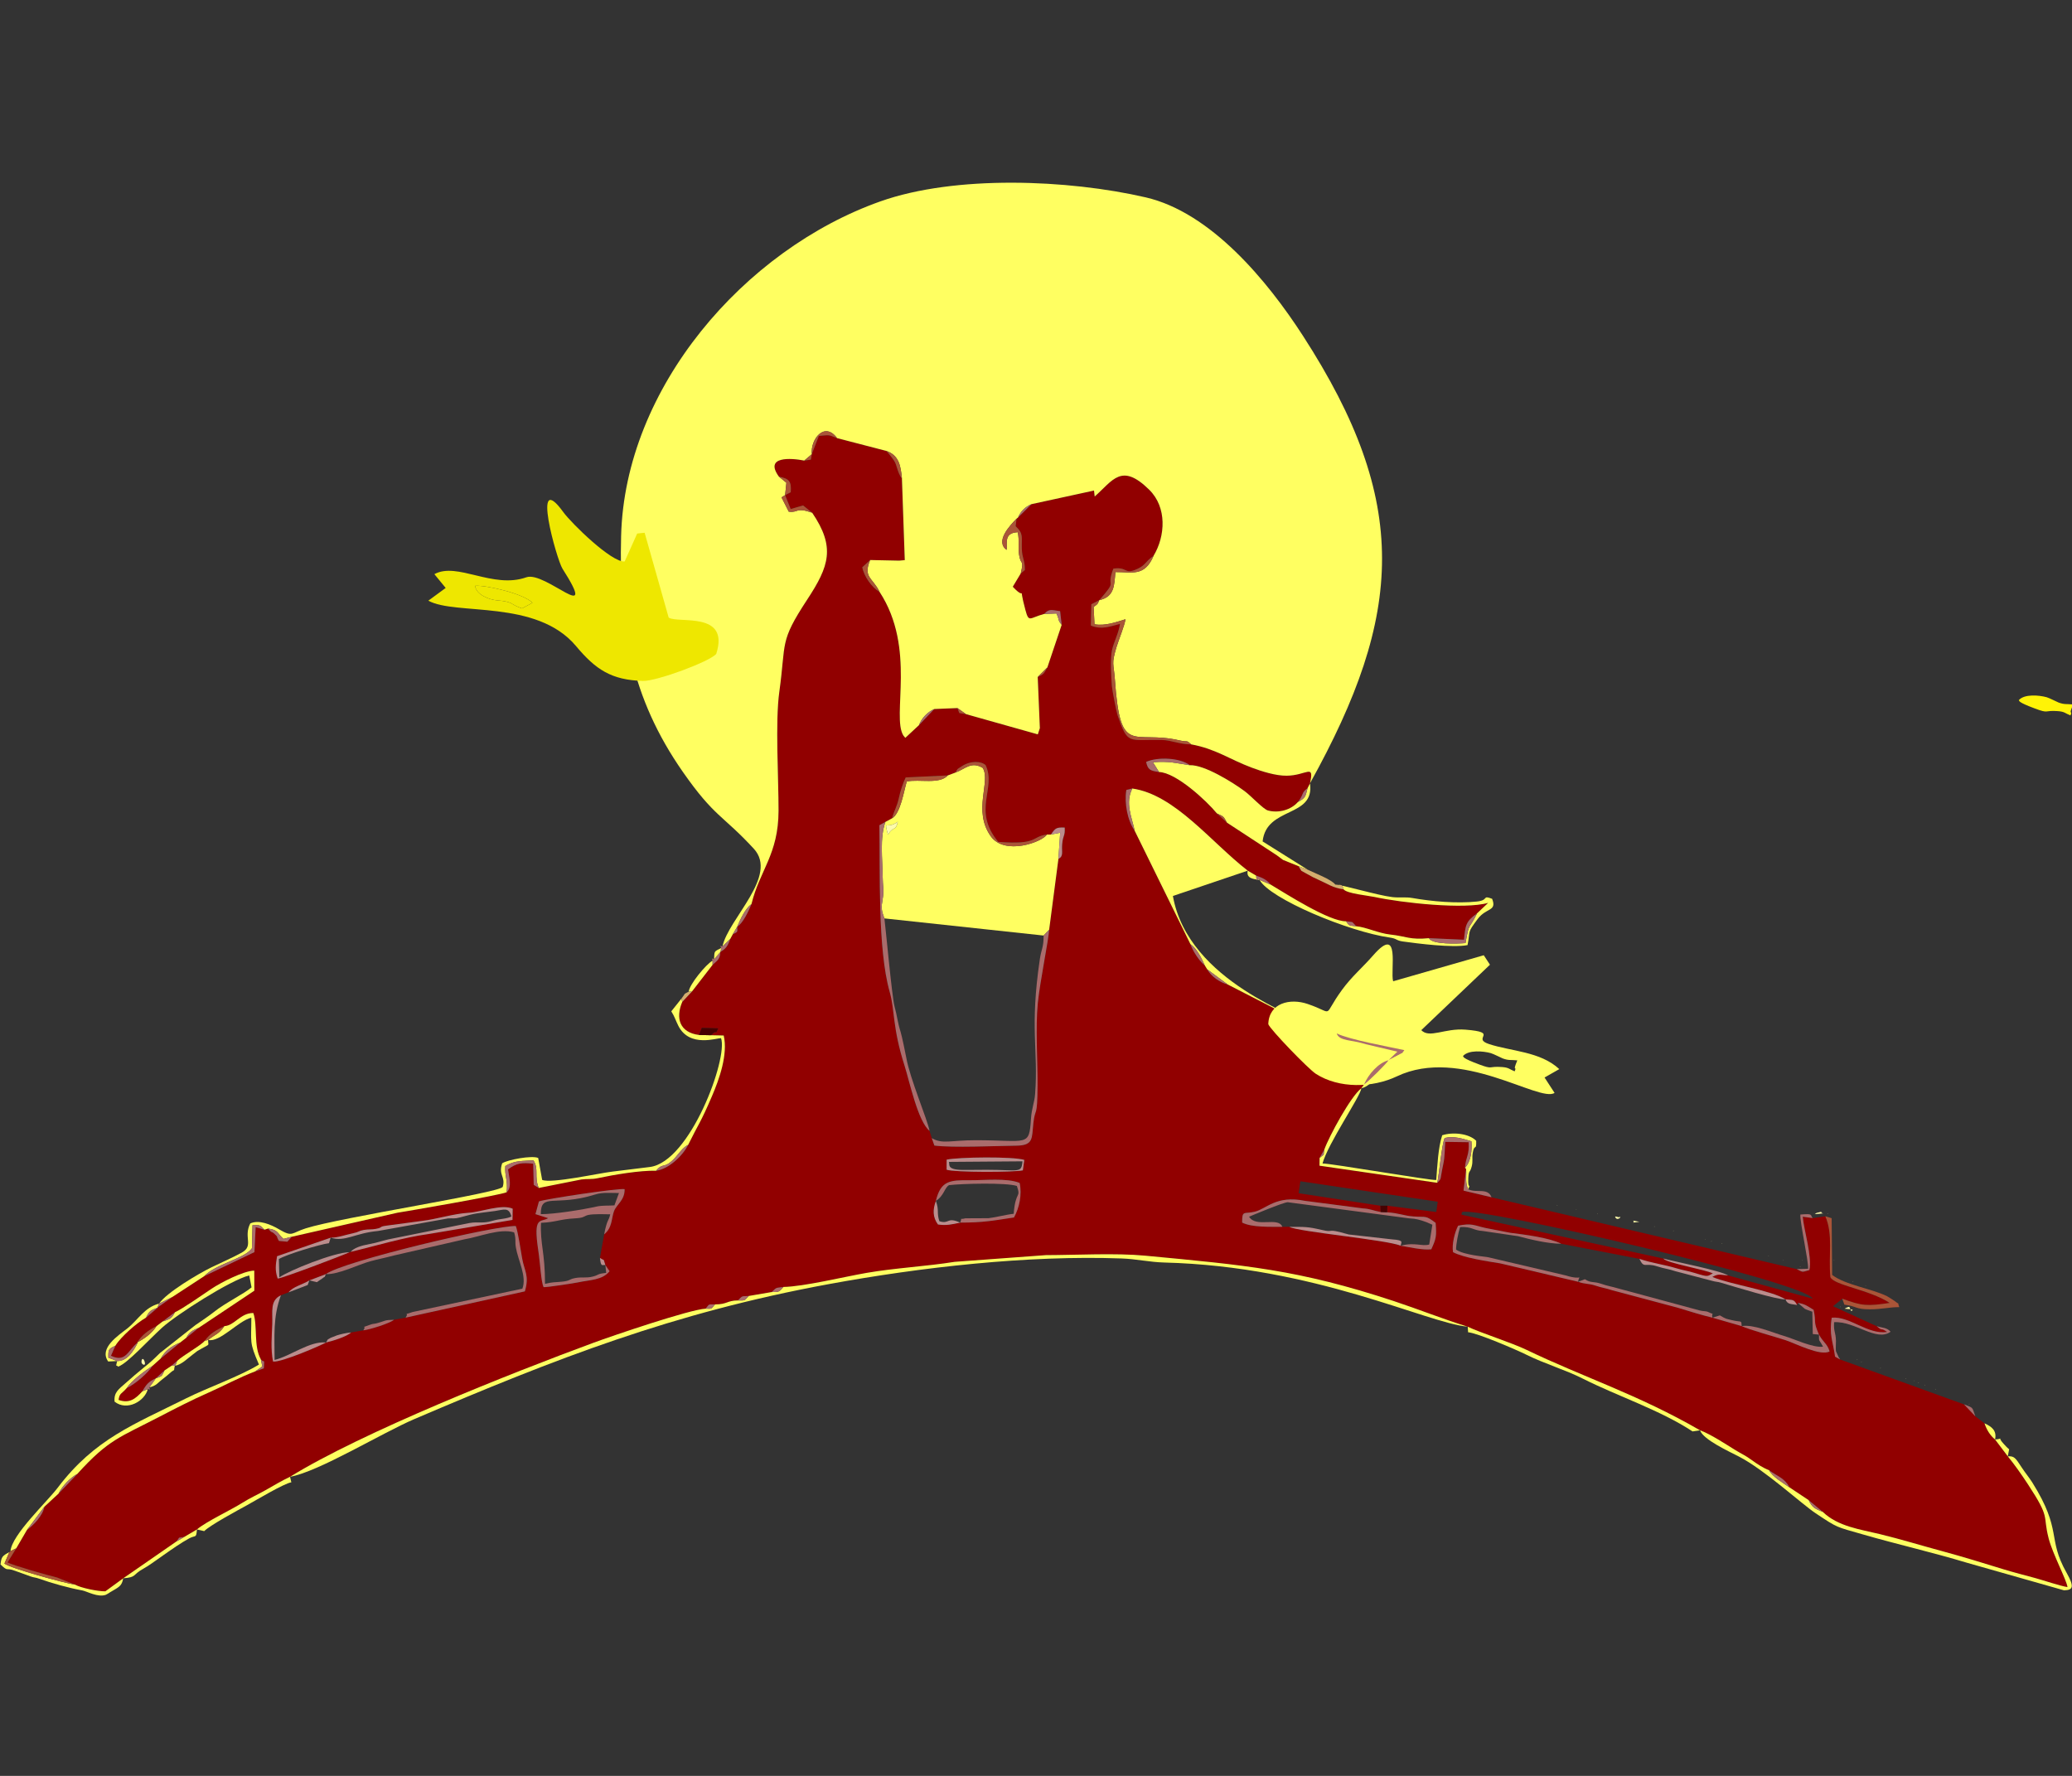 <?xml version="1.0" encoding="UTF-8" standalone="no"?>
<svg
   version="1.1"
   width="350"
   height="300"
   viewBox="0 0 350 300"
   id="svg157"
   sodipodi:docname="03497.svg"
   inkscape:version="1.3.2 (091e20e, 2023-11-25, custom)"
   inkscape:export-filename="03497.png"
   inkscape:export-xdpi="96"
   inkscape:export-ydpi="96"
   xmlns:inkscape="http://www.inkscape.org/namespaces/inkscape"
   xmlns:sodipodi="http://sodipodi.sourceforge.net/DTD/sodipodi-0.dtd"
   xmlns="http://www.w3.org/2000/svg"
   xmlns:svg="http://www.w3.org/2000/svg">
  <rect x="0" y="0" width="350" height="300" fill="#333333" stroke="none"/>
  <defs
     id="defs157" />
  <sodipodi:namedview
     id="namedview157"
     pagecolor="#ffffff"
     bordercolor="#000000"
     borderopacity="0.25"
     inkscape:showpageshadow="2"
     inkscape:pageopacity="0.0"
     inkscape:pagecheckerboard="0"
     inkscape:deskcolor="#d1d1d1"
     inkscape:document-units="px"
     inkscape:zoom="0.33852453"
     inkscape:cx="251.08963"
     inkscape:cy="889.1527"
     inkscape:window-width="1920"
     inkscape:window-height="991"
     inkscape:window-x="-11"
     inkscape:window-y="-11"
     inkscape:window-maximized="1"
     inkscape:current-layer="svg157" />
  <g
     id="g157"
     transform="matrix(1.487,0,0,1.487,-270.582,-500.064)">
    <path
       d="m 228.038,485.984 -1.317,0.241 c -0.542,0.432 -2.788,1.122 -3.483,1.199 l -1.395,0.241 c -0.425,0.455 -2.168,0.994 -2.841,1.138 -0.292,0.205 -5.048,2.291 -6.02,2.164 -0.275,-1.369 -0.142,-2.865 -0.086,-4.262 0.056,-1.388 -0.29,-2.677 0.983,-3.265 l 0.869,-0.335 c 0.487,-0.646 1.562,-0.861 2.364,-1.354 l 1.871,-0.711 c 1.972,-1.478 19.309,-5.554 21.578,-5.465 0.25,0.637 0.57,2.837 0.722,3.684 0.263,1.467 0.833,1.929 0.309,3.738 z m -6.24,-7.479 -0.121,0.04 c -0.658,0.32 -7.75,3.015 -8.169,2.995 -0.315,-0.948 -0.237,-1.521 -0.068,-2.537 l 6.087,-2.105 c 0.849,-0.003 1.595,-0.306 2.5,-0.496 0.782,-0.164 0.627,-0.269 1.256,-0.384 0.49,-0.09 0.906,-0.032 1.381,-0.124 0.863,-0.169 0.274,-0.242 1.226,-0.368 l 4.068,-0.544 c 1.613,-0.191 3.532,-0.819 5.282,-0.919 1.326,-0.075 3.744,-1.02 4.964,-0.459 l -0.022,1.273 -9.479,1.595 c -2.979,0.404 -5.964,1.34 -8.904,2.033 z m 156.48,2.682 c -0.994,-0.067 -1.06,-0.235 -1.798,0.168 1.971,0.84 6.724,1.527 8.31,2.547 0.774,0.096 0.955,-0.058 1.324,0.643 l 0.084,-0.239 c 0.864,0.134 1.071,0.361 1.79,0.789 0.336,1.55 -0.098,1.206 0.609,2.816 0.47,0.876 0.935,1.01 1.204,1.907 -1.013,0.572 -3.82,-0.881 -4.975,-1.266 -1.086,-0.363 -4.218,-1.219 -5.008,-1.607 l -3.326,-0.96 c -1.227,-0.285 -2.735,-0.763 -3.869,-1.107 l -7.531,-2.01 c -0.71,-0.24 -1.199,-0.289 -1.881,-0.522 -0.764,-0.261 -1.19,-0.143 -1.972,-0.442 l -8.886,-2.094 c -1.453,-0.234 -4.075,-0.616 -5.327,-1.264 -0.157,-0.869 0.186,-2.244 0.575,-3.01 1.569,-0.319 1.788,-0.036 3.116,0.259 l 2.829,0.552 c 1.64,0.203 4.432,0.556 5.77,1.239 l 8.881,1.719 c 1.437,0.494 2.786,0.636 4.205,1.071 0.762,0.233 1.308,0.292 2.075,0.531 1.664,0.518 1.393,0.356 2.062,0.056 -0.878,-0.461 -5.27,-1.173 -5.625,-1.697 l -22.938,-4.985 0.061,-0.294 c 1.652,-0.722 39.27,8.013 39.84,9.84 z m -87.237,-6.004 c -0.947,0.203 -1.567,0.357 -2.526,0.213 -0.608,-0.833 -0.598,-1.697 -0.236,-2.683 0.549,-2.281 1.56,-2.368 3.839,-2.344 1.62,0.017 4.247,-0.284 5.676,0.309 0.285,1.292 -0.029,2.825 -0.643,3.921 -2.421,0.366 -3.494,0.583 -6.11,0.583 z m -40.443,1.331 -0.48,2.679 c 0.617,0.434 0.308,-0.09 0.617,0.819 l 0.476,0.696 c -0.84,1.037 -2.223,0.97 -3.607,1.272 -0.451,0.099 -3.558,0.57 -3.888,0.538 -0.293,-0.607 -0.375,-2.655 -0.609,-4.205 -0.597,-3.961 0.265,-3.103 1.127,-3.632 l -1.444,-0.458 0.397,-1.445 c 0.745,-0.278 9.131,-1.539 9.734,-1.393 0.029,1.262 -0.919,1.727 -1.211,2.514 -0.296,0.799 -0.172,1.86 -1.112,2.615 z m 88.976,-3.249 -0.042,0.746 c 1.378,0.098 1.916,0.393 2.969,0.472 1.539,0.115 1.354,-0.161 2.548,0.728 0.122,1.539 0.059,1.8 -0.493,3.008 -0.927,0.105 -2.479,-0.229 -3.476,-0.411 -1.526,-0.661 -11.705,-1.588 -12.649,-2.142 l -0.792,-10e-4 c -1.322,-0.016 -3.454,0.09 -4.569,-0.484 -0.007,-1.448 0.194,-0.941 1.414,-1.229 1.355,-0.32 2.426,-1.905 5.722,-1.238 l 6.559,0.854 c 0.941,0.058 1.164,0.258 2.043,0.416 l -0.032,-0.717 -9.291,-1.421 0.202,-1.358 15.6,2.322 -0.161,1.171 z m -50.071,-5.234 c 1.356,-0.294 7.54,-0.373 8.819,0.029 l -0.164,1.188 c -0.997,0.225 -7.796,0.237 -8.661,-0.073 z m 11.384,-36.936 0.458,0.005 c 0.511,-0.748 0.619,-0.828 1.567,-0.791 0.055,1.018 -0.197,0.808 -0.29,1.912 -0.071,0.836 0.192,1.343 -0.423,1.641 l -1.054,8.051 c -0.05,1.071 -1.046,5.923 -1.287,8.319 -0.28,2.788 -0.017,6.457 -0.032,9.354 -0.021,3.913 -0.26,2.384 -0.476,4.318 -0.187,1.678 0.057,2.517 -1.933,2.542 -2.239,0.027 -7.353,0.257 -9.309,-0.014 l -0.3,-0.845 -0.251,-0.831 c -1.321,-1.045 -2.282,-5.65 -2.839,-7.395 -1.402,-4.396 -1.069,-6.188 -1.693,-8.403 -1.378,-4.892 -1.062,-13.556 -1.165,-18.915 l 0.68,-0.372 0.757,-0.412 c 0.239,-0.91 0.547,-1.264 0.777,-2.323 0.148,-0.681 0.444,-1.657 0.774,-2.325 l 4.782,-0.226 0.866,-0.322 c 0.303,-0.522 0.159,-0.34 0.694,-0.699 1.053,-0.708 2.274,-0.605 2.742,-0.145 1.252,2.667 -1.565,5.075 1.429,8.714 4.591,0.349 3.696,-0.583 5.526,-0.836 z m -26.706,-43.206 -0.105,0.622 -0.748,0.104 c -1.526,-0.299 -4.57,-0.514 -2.886,1.821 1.181,0.233 1.446,0.542 1.348,1.777 l -0.638,0.326 0.633,1.579 1.41,-0.408 1.03,0.83 c 2.659,3.915 1.93,6.07 -0.556,9.857 -3.207,4.883 -2.384,4.795 -3.171,10.445 -0.49,3.512 -0.085,9.752 -0.093,13.559 -0.011,4.966 -2.132,6.728 -3.075,10.598 -0.292,0.743 -0.969,2.188 -1.614,2.564 0.01,0.692 0.1,0.539 -0.513,0.872 l -0.29,0.534 c -0.236,0.709 -0.457,1.098 -1.117,1.468 -0.06,0.787 -0.209,0.869 -0.885,1.469 l -2.352,3.041 -1.091,1.168 c -0.787,1.851 -0.293,3.48 1.903,3.755 l 0.316,-0.8 1.857,0.05 c -0.399,0.941 -0.005,-0.063 -0.817,0.781 l 1.449,0.031 c 0.502,2.159 -0.516,4.98 -1.319,6.86 -1.332,3.116 -1.536,3.156 -2.718,5.559 -0.608,1.242 -2.214,2.76 -3.639,2.941 -1.88,-0.044 -4.818,0.462 -6.665,0.853 -0.683,0.144 -1.159,0.05 -1.833,0.143 l -4.839,0.963 -0.566,-0.352 -0.059,-2.401 c -1.314,-0.153 -1.926,-0.055 -2.858,0.641 0.113,0.894 0.473,2.038 -0.155,2.596 -0.692,0.33 -11.495,2.192 -12.424,2.333 l -11.995,2.727 -0.501,0.562 -0.951,-0.089 c -0.386,-0.64 -0.015,-0.34 -0.54,-0.83 -0.327,-0.304 -0.201,0.019 -0.702,-0.576 l -0.401,0.13 -1.004,-0.289 -0.138,2.837 -5.704,2.729 -3.609,2.358 -1.711,1.216 0.072,-0.025 -1.369,1.167 c -1.019,0.571 -2.865,2.18 -3.469,3.178 l -0.509,1.151 c 1.704,0.801 1.875,-0.572 3.052,-1.523 l -0.063,-0.006 c 0.541,-0.835 1.252,-1.378 2.186,-1.837 l 0.696,-0.53 1.393,-1.043 c 0.859,-0.386 3.213,-2.04 4.19,-2.692 1,-0.667 3.616,-2.029 4.825,-2.041 l 0.007,2.28 -6.306,4.206 -1.427,1.145 -0.685,0.534 -2.223,1.825 -0.926,0.828 c -0.497,0.795 -1.979,2.095 -2.928,2.523 -0.623,0.72 -0.807,0.537 -0.929,1.346 1.224,0.44 1.917,-0.111 2.71,-0.981 0.43,-0.766 0.714,-1.113 1.521,-1.461 l 0.987,-0.898 0.795,-0.536 0.649,-0.556 c 0.729,-0.675 2.772,-1.796 3.147,-2.302 0.563,-0.808 1.322,-1.212 2.215,-1.646 1.152,-0.049 1.818,-1.5 3.292,-1.488 0.502,1.458 0.009,3.777 0.854,5.266 0.432,0.488 0.391,-0.234 0.337,1.017 l -0.964,0.34 c -1.873,0.708 -3.636,1.684 -5.359,2.438 -1.757,0.769 -3.817,1.827 -5.489,2.699 -4.548,2.372 -5.801,2.568 -9.38,6.523 l -2.13,2.233 -1.6,1.484 c -0.198,1.028 -1.244,2.105 -1.983,2.64 l -1.221,2.094 -0.989,1.601 c 0.548,0.313 4.625,1.485 5.618,1.711 l 2.052,0.813 c 0.641,0.366 2.599,0.776 3.444,0.756 l 2.03,-1.478 6.027,-4.173 c 0.566,-0.678 0.001,-0.314 0.947,-0.55 l 1.399,-0.825 c 1.029,-0.884 3.841,-2.196 5.134,-3.011 0.947,-0.597 1.784,-0.953 2.666,-1.454 0.959,-0.545 1.77,-1.037 2.776,-1.517 8.238,-5.085 25.108,-11.776 34.49,-15.234 2.19,-0.807 10.872,-3.762 12.716,-3.866 0.461,-0.525 0.216,-0.495 1.069,-0.486 1.397,0.01 1.346,-0.438 2.6,-0.449 0.551,-0.562 0.385,-0.459 1.236,-0.507 l 2.603,-0.445 c 0.62,-0.59 0.415,-0.447 1.335,-0.578 2.275,-0.031 6.96,-1.17 9.445,-1.598 3.285,-0.568 6.76,-0.735 10.004,-1.255 l 10.351,-0.762 c 3.415,-0.009 7.973,-0.253 11.26,0.059 11.445,1.085 17.391,1.568 28.273,5.16 2.762,0.911 5.692,2.081 8.399,2.91 1.347,0.661 4.954,1.798 6.694,2.637 6.409,3.088 12.679,5.078 19.696,9.133 1.252,0.469 2.846,1.531 3.992,2.238 0.82,0.506 1.095,0.57 1.93,1.179 0.621,0.453 1.292,0.887 1.929,1.122 0.979,0.727 1.717,0.852 2.336,1.963 l 2.148,1.429 1.607,1.338 c 1.734,1.67 4.25,1.984 6.476,2.524 2.349,0.57 4.79,1.319 7.131,1.95 2.286,0.617 4.706,1.363 6.985,2.067 1.031,0.319 2.477,0.686 3.564,0.984 0.982,0.269 2.756,0.874 3.642,1.022 -0.071,-0.76 -1.676,-3.749 -2.136,-5.527 -0.715,-2.757 0.257,-2.175 -2.341,-6.133 -0.769,-1.171 -1.562,-2.295 -2.301,-3.197 l -1.446,-1.914 c -0.58,-0.473 -0.968,-1.129 -1.203,-1.838 l -1.039,-0.794 -1.294,-1.366 -14.066,-5.096 -0.575,-0.313 c -0.237,-1.692 -0.698,-2.534 -0.379,-4.433 2.082,-0.182 4.059,1.943 6.294,1.627 -0.846,-0.588 -0.417,0.014 -1.189,-0.665 l -4.968,-2.272 1.057,-0.847 c 2.265,0.836 2.817,0.863 5.394,0.482 -2.334,-1.528 -6.33,-1.998 -6.739,-2.929 -0.235,-2.472 0.336,-4.803 -0.574,-6.915 l -1.441,0.202 -1.13,-0.156 c 0.143,1.557 1.084,4.533 0.759,6.064 -0.906,0.243 -0.684,0.27 -1.436,-0.111 l -34.674,-8.161 -3.181,-0.754 0.295,-2.462 -0.13,-0.138 c 0.104,-1.312 0.51,-1.369 0.417,-2.902 l -2.658,-0.037 c -0.064,0.833 -0.037,1.66 -0.214,2.49 -0.444,2.076 -0.136,1.544 -0.689,2.159 l -13.382,-1.944 0.015,-0.883 0.54,-0.962 c 0.512,-1.462 3.018,-6.078 4.203,-6.952 l 0.304,-0.429 c 0.475,-1.128 1.603,-2.448 2.779,-2.751 l 1.004,-0.975 -3.586,-0.847 c -1.573,-0.514 -3.009,-0.326 -3.301,-1.219 -1.15,0.006 -2.711,-0.761 -3.726,-1.123 l -8.664,-4.446 c -0.899,-0.236 -1.859,-0.895 -2.326,-1.722 l -0.269,-0.44 c -0.699,-0.574 -1.349,-1.621 -1.639,-2.429 L 310.858,430.66 c -0.81,-1.157 -1.185,-3.091 -0.945,-4.63 l 0.677,-0.16 c 4.849,0.693 8.911,6.072 13.113,9.33 l 0.952,0.561 c 0.715,0.256 1.18,0.438 1.649,1.023 1.782,1.063 6.653,4.202 8.578,4.173 0.964,0.146 0.51,-0.073 1.154,0.564 1.066,0.086 2.531,0.796 3.847,0.937 1.861,0.2 2.216,0.629 4.417,0.414 l 3.967,0.175 c 0.176,-1.582 0.148,-2.046 1.48,-2.987 l 1.269,-1.202 c -2.637,0.778 -9.794,0.009 -12.928,-0.67 -0.734,-0.159 -3.112,-0.381 -3.493,-0.861 -1.285,-0.188 -1.772,-0.617 -2.834,-1.079 -0.485,-0.211 -0.843,-0.392 -1.273,-0.646 -0.943,-0.557 -0.512,-0.12 -1.007,-0.905 l -1.775,-0.719 -0.692,-0.517 -5.674,-3.716 -1.143,-1.049 c -1.169,-1.435 -4.643,-4.647 -6.572,-4.701 -1.034,-0.151 -1.256,-0.255 -1.466,-1.146 1.29,-0.596 3.875,-0.479 4.965,0.372 1.661,-0.061 4.873,1.946 6.234,2.954 0.737,0.545 2.106,2.043 2.642,2.19 1.217,0.333 2.625,-0.073 3.396,-0.959 0.746,-0.925 0.334,-1.02 1.099,-1.569 l 0.278,-0.55 c 0.517,-2.31 -0.376,-0.891 -2.648,-0.868 -1.254,0.013 -2.858,-0.501 -3.962,-0.915 -2.587,-0.97 -4.058,-2.123 -6.884,-2.648 -1.354,-0.01 -2.234,-0.479 -3.307,-0.501 -3.87,-0.081 -3.861,0.628 -5.048,-2.788 -0.138,-0.398 -0.617,-2.864 -0.653,-3.328 -0.079,-1.009 -0.193,-3.126 0.006,-4.06 0.207,-0.977 0.768,-1.938 0.913,-3.009 -1.139,0.277 -2.054,0.69 -3.31,0.187 l 0.058,-2.423 0.905,-0.462 c 2.227,-2.557 0.678,-1.179 1.593,-3.584 1.723,-0.236 1.16,0.753 2.749,0.022 0.965,-0.445 0.863,-0.832 1.822,-1.474 1.344,-2.242 1.547,-5.503 -0.504,-7.515 -3.159,-3.101 -4.111,-1.047 -6.185,0.777 l -0.078,-0.676 -7.107,1.547 -1.526,1.516 -0.17,0.136 -0.098,0.85 c 0.939,0.886 0.65,1.225 0.7,2.57 0.042,1.121 0.362,1.305 0.348,2.407 l -0.468,0.391 -0.907,1.511 c 1.694,1.823 0.527,-0.724 1.436,2.646 0.402,1.488 0.453,0.893 2.143,0.441 0.546,-0.639 0.866,-0.43 1.8,-0.315 l 0.177,1.552 -1.628,4.842 c -0.449,0.755 -0.329,0.714 -1.095,1.087 l 0.242,5.811 -0.231,0.706 -8.156,-2.298 -0.766,-0.128 -0.207,-0.562 -2.631,0.108 -1.747,1.839 -1.546,1.438 -0.223,-0.27 c -1.358,-2.218 1.502,-9.877 -2.697,-16.309 -0.889,-0.499 -1.781,-1.78 -1.966,-2.803 l 0.889,-0.82 3.295,0.07 0.642,-0.058 -0.323,-9.271 c -0.199,-0.293 -0.119,-0.108 -0.339,-0.584 -0.033,-0.071 -0.103,-0.275 -0.13,-0.346 -0.105,-0.284 -0.189,-0.64 -0.298,-0.869 -0.203,-0.426 -0.679,-0.944 -0.987,-1.332 l -5.616,-1.46 c -1.109,-0.417 -0.775,-0.355 -2.069,-0.248 z"
       style="fill:#910000;fill-rule:evenodd"
       id="path1" />
    <path
       d="m 264.038,443.812 0.875,-0.845 0.29,-0.534 0.513,-0.872 c 0.352,-0.855 0.915,-2.062 1.614,-2.564 0.944,-3.87 3.064,-5.632 3.075,-10.598 0.009,-3.808 -0.396,-10.047 0.093,-13.559 0.788,-5.65 -0.035,-5.562 3.171,-10.445 2.487,-3.787 3.216,-5.942 0.556,-9.857 -1.895,-0.665 -1.548,0.039 -2.661,-0.123 l -0.822,-1.622 0.41,-0.256 0.144,-1.407 -0.854,-0.696 c -1.684,-2.335 1.359,-2.12 2.886,-1.821 l 0.852,-0.725 c -0.156,-1.734 1.463,-3.748 2.872,-1.826 l 5.616,1.46 c 1.427,0.513 1.613,1.681 1.754,3.131 l 0.323,9.271 -0.642,0.058 -3.295,-0.07 c -0.824,1.989 0.276,1.979 1.077,3.623 4.199,6.433 1.339,14.092 2.697,16.309 l 0.223,0.27 1.546,-1.438 c 0.313,-0.797 0.962,-1.492 1.747,-1.839 l 2.631,-0.108 0.973,0.69 8.156,2.298 0.231,-0.706 -0.242,-5.811 1.095,-1.087 1.628,-4.842 c -0.51,-0.625 -0.195,-0.43 -0.596,-1.29 l -1.381,0.052 c -1.69,0.452 -1.741,1.047 -2.143,-0.441 -0.91,-3.37 0.258,-0.823 -1.436,-2.646 l 0.907,-1.511 c 0.397,-1.696 -0.003,-0.829 -0.191,-2.123 -0.128,-0.881 0.052,-1.577 -0.15,-2.559 -1.628,0.068 -1.16,1.287 -1.268,2.003 -1.329,-0.957 0.357,-2.752 1.127,-3.538 l 0.17,-0.136 c 0.327,-0.734 0.799,-1.194 1.526,-1.516 l 7.107,-1.547 0.078,0.676 c 2.075,-1.824 3.026,-3.878 6.185,-0.777 2.051,2.012 1.848,5.274 0.504,7.515 -1.027,2.436 -2.499,1.818 -4.334,1.847 -0.141,1.494 -0.09,2.801 -1.831,3.19 -0.246,0.535 -0.139,0.395 -0.646,0.771 l 0.1,1.968 c 1.177,0.213 2.425,-0.229 3.515,-0.57 -0.053,0.602 -0.779,2.372 -1.02,3.172 -0.6,1.995 -0.312,1.785 -0.178,3.693 0.621,8.861 2.048,5.663 7.34,6.898 1.026,0.239 0.704,-0.109 1.326,0.451 2.826,0.525 4.297,1.679 6.884,2.648 1.104,0.414 2.708,0.928 3.962,0.915 2.272,-0.023 3.166,-1.442 2.648,0.868 10.686,-19.243 11.409,-31.963 -0.797,-50.844 -4.028,-6.23 -10.445,-14.013 -17.871,-15.729 -8.777,-2.028 -21.625,-2.563 -30.154,0.466 -15.453,5.488 -29.002,21.161 -29.43,37.993 -0.259,10.153 1.099,18.339 7.021,26.824 3.596,5.152 4.486,4.853 8.048,8.712 2.844,3.08 -2.888,7.947 -3.555,11.103 z"
       style="fill:#ffff61;fill-rule:evenodd"
       id="path2" />
    <path
       d="m 282.833,431.098 c -0.451,-1.794 -0.231,-0.481 1.119,-1.452 -0.25,1.141 -0.448,0.412 -1.119,1.452 z m 7.664,-7.037 -0.866,0.322 c -0.948,1.047 -3.223,0.394 -4.66,0.689 -0.346,1.154 -0.711,3.62 -1.673,4.185 l -0.757,0.412 c -0.651,1.872 -0.324,4.165 -0.309,6.159 0.008,1.064 0.174,1.632 0.004,2.589 -0.176,0.988 -0.157,1.268 0.194,2.209 l 18.088,1.947 0.627,-0.66 1.054,-8.051 0.198,-2.971 -1.052,0.21 -0.458,-0.005 c -0.493,0.843 -4.788,2.435 -6.379,0.188 -2.066,-2.918 0.026,-6.185 -0.9,-7.752 -1.319,-0.782 -1.961,0.098 -3.111,0.529 z"
       style="fill:#ffff61;fill-rule:evenodd"
       id="path3" />
    <path
       d="m 348.158,456.259 c 0.641,-0.715 2.288,-0.566 3.159,-0.328 0.278,0.076 1.252,0.567 1.36,0.605 0.701,0.25 0.843,0.136 1.65,0.219 -0.611,1.46 0.004,0.519 -0.302,1.246 -0.627,-0.246 -0.632,-0.43 -1.438,-0.49 -1.591,-0.119 -0.969,0.311 -2.574,-0.287 -2.043,-0.76 -1.766,-0.867 -1.854,-0.965 z m -22.119,-3.617 c 0.222,0.607 4.542,5.084 5.397,5.636 2.636,1.703 6.442,1.607 9.212,0.291 7.25,-3.443 16.173,3.012 17.912,1.881 l -1.137,-1.749 1.673,-0.954 c -2.152,-2.008 -5.465,-2.018 -7.977,-2.844 -2.058,-0.677 1.254,-1.323 -2.671,-1.638 -2.377,-0.191 -4.099,1.031 -5.029,0.055 l 7.801,-7.433 -0.702,-1.076 -10.296,2.957 c -0.352,-1.227 0.882,-6.553 -2.267,-2.945 -1.226,1.404 -2.415,2.379 -3.536,3.914 -2.358,3.227 -0.691,2.691 -3.933,1.601 -1.968,-0.662 -4.37,-0.122 -4.446,2.305 z"
       style="fill:#ffff61;fill-rule:evenodd"
       id="path4" />
    <path
       d="m 235.938,402.844 c 1.216,-0.106 5.545,0.897 6.516,1.93 l -1.191,0.635 c -1.451,-0.495 -0.893,-0.754 -2.859,-0.918 -0.846,-0.07 -2.361,-0.637 -2.466,-1.647 z m -4.629,-1.325 1.285,1.565 -1.971,1.446 c 3.079,1.719 12.294,-0.205 16.78,5.162 2.235,2.674 4.029,3.857 7.595,3.957 1.54,0.043 7.606,-2.196 8.33,-3.074 1.575,-4.91 -4.34,-3.41 -5.404,-4.125 l -2.731,-9.636 -0.844,0.089 -1.422,3.172 c -1.478,0.153 -6.077,-4.373 -6.955,-5.585 -3.717,-5.131 -0.762,5.381 -0.115,6.399 4.268,6.705 -1.956,0.222 -4.097,0.984 -3.812,1.356 -7.855,-1.782 -10.452,-0.355 z"
       style="fill:#eee700;fill-opacity:1;fill-rule:evenodd"
       id="path5" />
    <path
       d="m 310.858,430.66 6.332,12.879 c 0.784,0.584 1.239,1.557 1.639,2.429 l 0.269,0.44 2.326,1.722 8.664,4.446 c -0.092,-0.802 -13.134,-4.596 -14.885,-14.499 l 8.501,-2.876 c -4.202,-3.258 -8.264,-8.636 -13.113,-9.33 -0.835,1.659 -0.052,3.237 0.268,4.79 z"
       style="fill:#ffff61;fill-rule:evenodd"
       id="path6" />
    <path
       d="m 270.963,482.496 c -0.493,0.546 -0.468,0.591 -1.335,0.578 l -2.603,0.445 c -0.556,0.563 -0.362,0.516 -1.236,0.507 -1.255,0.011 -1.203,0.458 -2.6,0.449 -0.427,0.47 -0.291,0.533 -1.069,0.486 -1.844,0.104 -10.526,3.059 -12.716,3.866 -9.382,3.458 -26.252,10.149 -34.49,15.234 3.258,-0.574 10.444,-4.984 14.095,-6.545 16.1,-6.882 29.432,-12.096 47.063,-15.337 10.502,-1.93 22.613,-3.305 33.334,-2.921 1.651,0.059 3.156,0.418 4.819,0.46 17.142,0.439 29.826,6.882 34.47,7.29 -2.707,-0.829 -5.637,-1.998 -8.399,-2.91 -10.883,-3.591 -16.828,-4.075 -28.273,-5.16 -3.287,-0.311 -7.845,-0.068 -11.26,-0.059 l -10.351,0.762 c -3.244,0.52 -6.719,0.687 -10.004,1.255 -2.485,0.429 -7.169,1.567 -9.445,1.598 z"
       style="fill:#ffff61;fill-rule:evenodd"
       id="path7" />
    <path
       d="m 313.627,423.995 c 1.928,0.053 5.403,3.266 6.572,4.701 0.771,0.376 0.737,0.293 1.143,1.049 l 5.674,3.716 0.692,0.517 1.775,0.719 1.035,0.397 -5.123,-3.214 c 0.431,-4.006 5.949,-2.657 5.38,-6.592 l -0.278,0.55 c -0.243,0.972 -0.232,1.091 -1.099,1.569 -0.771,0.886 -2.178,1.292 -3.396,0.959 -0.536,-0.147 -1.906,-1.644 -2.642,-2.19 -1.361,-1.008 -4.573,-3.016 -6.234,-2.954 -1.74,-0.257 -2.3,-0.472 -4.192,-0.338 z"
       style="fill:#ffff61;fill-rule:evenodd"
       id="path8" />
    <path
       d="m 200.04,484.387 1.516,-0.762 3.609,-2.358 c 1.299,-1.384 4.591,-1.989 5.419,-3.163 l 0.064,-2.622 c 0.934,-0.024 0.771,-0.056 1.363,0.507 l 0.401,-0.13 c 1.193,0.152 1.031,0.529 1.751,1.172 l 0.943,-0.24 11.995,-2.727 c 0.929,-0.142 11.732,-2.003 12.424,-2.333 0.138,-1.444 -0.243,-1.813 -0.16,-2.968 1.038,-0.676 2.092,-0.564 3.194,-0.653 0.653,1 0.066,1.826 0.604,3.138 l 4.839,-0.963 c 0.674,-0.093 1.15,0.001 1.833,-0.143 1.847,-0.391 4.785,-0.897 6.665,-0.853 0.81,-0.98 0.855,-0.157 2.006,-1.317 0.551,-0.555 0.943,-1.269 1.633,-1.624 1.182,-2.402 1.386,-2.443 2.718,-5.559 0.804,-1.88 1.821,-4.701 1.319,-6.86 l -1.449,-0.031 -1.357,-0.031 c -2.196,-0.276 -2.691,-1.905 -1.903,-3.755 l -0.098,-0.368 -1.146,1.438 c 0.373,0.578 0.504,1.063 0.804,1.653 1.285,2.53 4.442,1.339 4.849,1.401 0.811,2.267 -3.51,14.036 -8.077,14.628 -1.371,0.178 -2.898,0.365 -4.273,0.527 -1.542,0.182 -6.947,1.385 -7.973,0.941 l -0.451,-2.495 c -0.74,-0.307 -3.452,0.201 -4.09,0.606 -0.462,1.372 0.413,1.496 0.062,2.686 -0.472,0.706 -18.37,3.441 -22.367,4.704 -1.69,0.534 -1.467,1.039 -3.061,0.102 -0.892,-0.524 -2.275,-1.12 -3.253,-0.653 -0.806,1.58 0.453,2.529 -0.98,3.321 -0.97,0.536 -2.379,1.149 -3.419,1.658 -1.488,0.727 -5.094,2.853 -5.955,4.125 z"
       style="fill:#ffff61;fill-rule:evenodd"
       id="path9" />
    <path
       d="m 410.046,501.737 c 0.74,0.903 1.533,2.026 2.301,3.197 2.598,3.958 1.626,3.375 2.341,6.133 0.461,1.778 2.065,4.767 2.136,5.527 -0.886,-0.148 -2.66,-0.752 -3.642,-1.022 -1.087,-0.298 -2.533,-0.665 -3.564,-0.984 -2.279,-0.704 -4.699,-1.45 -6.985,-2.067 -2.341,-0.631 -4.782,-1.38 -7.131,-1.95 -2.227,-0.54 -4.742,-0.854 -6.476,-2.524 -0.934,-0.382 -1.178,-0.477 -1.607,-1.338 l -2.148,-1.429 c -0.738,-0.516 -1.998,-1.239 -2.336,-1.963 -0.637,-0.236 -1.308,-0.67 -1.929,-1.122 -0.835,-0.609 -1.11,-0.673 -1.93,-1.179 -1.147,-0.707 -2.74,-1.769 -3.992,-2.238 0.353,1.064 3.301,2.405 4.443,2.997 2.921,1.515 7.087,5.361 8.69,6.43 2.583,1.722 2.284,1.509 5.296,2.383 3.937,1.143 7.954,2.047 11.884,3.236 l 11.036,3.135 c 1.008,-0.027 1.213,-0.362 0.296,-1.986 -2.254,-3.994 -0.444,-4.734 -3.898,-10.263 -0.332,-0.531 -0.817,-1.116 -1.191,-1.689 -0.736,-1.126 -0.858,-1.325 -1.595,-1.286 z"
       style="fill:#ffff61;fill-rule:evenodd"
       id="path10" />
    <path
       d="m 207.453,486.946 c -0.632,0.927 -1.009,0.893 -1.843,1.572 1.345,0.304 3.414,-2.171 4.907,-2.533 -0.002,2.877 -0.265,2.713 0.864,5.323 -2.04,1.281 -5.877,2.643 -8.264,3.837 -5.923,2.961 -10.387,4.608 -14.581,10.139 -1.259,1.661 -5.235,5.365 -5.379,7.221 0.125,-0.076 0.531,-0.247 0.652,-0.316 l 1.221,-2.094 1.983,-2.64 1.6,-1.484 c 0.42,-0.855 1.318,-1.803 2.13,-2.233 3.58,-3.955 4.833,-4.152 9.38,-6.523 1.671,-0.872 3.732,-1.929 5.489,-2.699 1.723,-0.754 3.486,-1.73 5.359,-2.438 l 0.795,-0.554 -0.169,-0.803 c -0.845,-1.488 -0.352,-3.808 -0.854,-5.266 -1.474,-0.012 -2.14,1.439 -3.292,1.488 z"
       style="fill:#ffff61;fill-rule:evenodd"
       id="path11" />
    <path
       d="m 333.659,436.785 c 0.681,0.13 0.74,-0.148 0.938,0.541 0.381,0.481 2.758,0.702 3.493,0.861 3.134,0.679 10.291,1.449 12.928,0.67 l -1.269,1.202 c -0.973,2.024 -0.861,0.836 -1.306,3.369 -0.821,0.068 -3.827,0.191 -4.141,-0.557 -2.202,0.216 -2.556,-0.214 -4.417,-0.414 -1.316,-0.141 -2.781,-0.852 -3.847,-0.937 -0.695,-0.105 -0.802,0.041 -1.154,-0.564 -1.925,0.029 -6.796,-3.11 -8.578,-4.173 l -1.256,-0.531 c 1.145,2.137 10.114,5.886 14.807,6.553 0.823,0.117 0.678,0.333 1.476,0.444 1.679,0.234 5.622,0.74 7.342,0.41 0.34,-1.777 -0.078,-1.307 1.134,-2.946 0.989,-1.338 2.226,-0.854 1.656,-2.315 -1.197,-0.447 -0.298,0.159 -1.737,0.312 -2.263,0.24 -5.075,-0.005 -7.298,-0.397 -0.817,-0.144 -1.495,-0.012 -2.294,-0.106 -1.68,-0.197 -5.766,-1.423 -6.474,-1.424 z"
       style="fill:#ffff61;fill-rule:evenodd"
       id="path12" />
    <path
       d="m 201.834,485.373 c -0.432,0.789 -0.549,0.742 -1.393,1.043 l -0.696,0.53 c -0.518,0.797 -1.366,1.435 -2.186,1.837 l 0.063,0.006 c -0.456,0.939 -1.171,2.14 -2.351,2.123 -0.158,0.819 -0.18,0.33 0.124,0.636 1.064,-0.384 3.393,-2.981 4.981,-4.426 1.615,-1.47 7.801,-5.429 9.903,-5.937 l 0.262,1.358 c -0.846,0.728 -2.991,1.761 -4.271,2.793 -0.437,0.353 -1.653,1.195 -2.107,1.493 l -4.027,3.173 c -0.74,0.726 -1.078,1.055 -1.898,1.702 -0.512,0.405 -1.441,1.214 -1.941,1.659 -0.844,0.752 -1.413,1.086 -1.316,2.161 1.408,1.113 3.444,-0.055 3.778,-1.437 -0.251,0.14 -0.351,0.135 -0.617,0.259 -0.793,0.87 -1.486,1.421 -2.71,0.981 0.123,-0.809 0.306,-0.625 0.929,-1.346 0.565,-0.858 2.025,-1.93 2.928,-2.523 l 0.926,-0.828 c 0.549,-0.937 1.204,-1.396 2.223,-1.825 l 0.685,-0.534 c 0.408,-0.708 0.686,-0.821 1.427,-1.145 l 6.306,-4.206 -0.007,-2.28 c -1.209,0.012 -3.826,1.374 -4.825,2.041 -0.977,0.652 -3.331,2.306 -4.19,2.692 z"
       style="fill:#ffff61;fill-rule:evenodd"
       id="path13" />
    <path
       d="m 251.762,473.226 c -0.726,0.054 -1.367,-0.013 -2.028,0.135 -1.618,0.363 -4.769,0.867 -6.337,0.864 0,-2.502 1.595,-0.803 6.17,-2.23 0.885,-0.276 1.732,-0.17 2.71,-0.17 z m -1.027,6.786 0.091,0.887 c -1.118,0.115 -0.724,0.21 -1.535,0.418 -0.739,0.19 -1.255,0.02 -1.993,0.167 -0.774,0.153 -0.517,0.315 -1.508,0.412 -0.957,0.093 -0.976,0.023 -1.912,0.248 0,-3.654 -0.566,-4.489 -0.454,-6.934 1.722,-0.08 2.135,-0.416 3.815,-0.505 1.973,-0.105 0.187,-0.581 4.044,-0.464 -0.157,0.778 -0.354,0.521 -0.685,2.272 0.941,-0.755 0.816,-1.816 1.112,-2.615 0.292,-0.787 1.24,-1.251 1.211,-2.514 -0.603,-0.146 -8.989,1.115 -9.734,1.393 l -0.397,1.445 1.444,0.458 c -0.861,0.529 -1.723,-0.329 -1.127,3.632 0.234,1.55 0.316,3.598 0.609,4.205 0.33,0.032 3.437,-0.44 3.888,-0.538 1.384,-0.303 2.767,-0.235 3.607,-1.272 z"
       style="fill:#aa6c6c;fill-rule:evenodd"
       id="path14" />
    <path
       d="m 218.982,481.04 c 1.435,0.058 3.711,-1.1 5.048,-1.463 0.839,-0.228 1.861,-0.432 2.698,-0.662 l 8.004,-1.836 c 1.634,-0.258 4.008,-1.274 5.637,-0.786 0.244,0.813 0.072,0.972 0.199,1.721 0.245,1.452 1.268,3.309 0.735,4.676 l -12.455,2.648 c -1.305,0.464 -0.311,-0.067 -0.811,0.645 l 13.553,-2.987 c 0.525,-1.81 -0.045,-2.271 -0.309,-3.738 -0.152,-0.847 -0.472,-3.047 -0.722,-3.684 -2.269,-0.089 -19.606,3.987 -21.578,5.465 z"
       style="fill:#aa6c6c;fill-rule:evenodd"
       id="path15" />
    <path
       d="m 300.518,442.572 c 10e-4,1.397 -0.257,1.519 -0.427,2.666 -1.174,7.922 -0.161,10.295 -0.537,15.303 -0.079,1.055 -0.397,1.626 -0.477,2.883 -0.203,3.186 -0.368,2.406 -6.239,2.401 -2.939,-0.002 -3.81,0.481 -5.029,-0.24 l 0.3,0.845 c 1.956,0.27 7.069,0.041 9.309,0.014 1.99,-0.025 1.745,-0.864 1.933,-2.542 0.216,-1.934 0.455,-0.405 0.476,-4.318 0.015,-2.897 -0.248,-6.566 0.032,-9.354 0.24,-2.396 1.237,-7.248 1.287,-8.319 z"
       style="fill:#aa6c6c;fill-rule:evenodd"
       id="path16" />
    <path
       d="m 287.558,464.754 c -0.249,-1.315 -2.206,-5.862 -2.64,-8.289 -0.095,-0.531 -0.515,-2.537 -0.648,-2.952 -0.34,-1.065 -0.38,-1.761 -0.691,-2.909 -0.297,-1.096 -1.019,-9.081 -1.149,-9.979 -0.351,-0.941 -0.37,-1.221 -0.194,-2.209 0.17,-0.956 0.004,-1.524 -0.004,-2.589 -0.015,-1.994 -0.342,-4.287 0.309,-6.159 l -0.68,0.372 c 0.103,5.359 -0.213,14.024 1.165,18.915 0.624,2.214 0.291,4.007 1.693,8.403 0.556,1.745 1.518,6.35 2.839,7.395 z"
       style="fill:#aa6c6c;fill-rule:evenodd"
       id="path17" />
    <path
       d="m 327.638,475.664 c -0.469,-1.197 -2.982,0.159 -3.781,-1.149 2e-4,0 3.989,-1.687 4.406,-1.645 l 13.777,1.833 c 0.817,0.034 1.191,0.158 1.97,0.431 l 0.668,0.292 -0.356,2.249 c -0.835,0.243 -1.612,-0.29 -3.243,0.133 0.997,0.182 2.549,0.516 3.476,0.411 0.552,-1.208 0.616,-1.468 0.493,-3.008 -1.194,-0.889 -1.009,-0.612 -2.548,-0.728 -1.053,-0.079 -1.591,-0.374 -2.969,-0.472 l -0.724,-0.029 c -0.879,-0.158 -1.102,-0.358 -2.043,-0.416 l -6.559,-0.854 c -3.296,-0.666 -4.367,0.919 -5.722,1.238 -1.22,0.288 -1.421,-0.218 -1.414,1.229 1.114,0.574 3.247,0.469 4.569,0.484 z"
       style="fill:#aa6c6c;fill-rule:evenodd"
       id="path18" />
    <path
       d="m 332.41,466.872 c -0.186,0.849 0.163,0.357 -0.54,0.962 l -0.015,0.883 13.382,1.944 c 0.214,-1.022 0.512,-4.39 0.839,-5.089 0.987,-0.257 2.021,0.061 3.04,0.376 0.083,1.018 -0.05,2.316 -0.734,3.002 l 0.13,0.138 c 0.055,0.948 -0.115,1.648 0.246,2.313 0.3,-0.781 -0.062,0.139 -9e-4,-1.243 0.045,-1.015 0.164,-0.516 0.38,-1.313 0.177,-0.655 0.023,-0.942 0.124,-1.559 0.191,-1.17 0.431,-0.141 0.396,-1.398 -0.844,-0.847 -2.686,-1.01 -3.862,-0.626 -0.465,1.429 -0.549,3.44 -0.677,5.083 -0.707,0.056 -11.875,-1.879 -12.919,-1.879 0.623,-2.277 4.314,-7.627 4.415,-8.545 -1.184,0.874 -3.691,5.49 -4.203,6.952 z"
       style="fill:#ffff61;fill-rule:evenodd"
       id="path19" />
    <path
       d="m 375.084,498.779 c -7.017,-4.056 -13.287,-6.045 -19.696,-9.133 -1.74,-0.839 -5.347,-1.976 -6.694,-2.637 l 0.044,0.632 c 1.053,0.08 5.482,1.986 6.615,2.549 2.068,1.027 4.438,1.719 6.406,2.714 3.922,1.983 8.816,3.584 12.476,6.003 z"
       style="fill:#ffff61;fill-rule:evenodd"
       id="path20" />
    <path
       d="m 219.526,476.897 c 1.629,0.518 2.772,-0.528 5.382,-0.761 l 7.936,-1.424 c 0.617,-0.045 0.732,0.056 1.333,-0.107 1.993,-0.542 1.752,-0.434 4.016,-0.739 0.984,-0.133 1.571,-0.494 1.865,0.62 -0.511,0.284 -1.325,0.247 -2.146,0.494 -1.151,0.346 -1.546,0.068 -2.627,0.253 l -9.187,1.853 c -0.929,0.209 -1.1,0.336 -2.114,0.525 -1.093,0.205 -1.806,0.452 -2.185,0.895 2.939,-0.693 5.924,-1.629 8.904,-2.033 l 9.479,-1.595 0.022,-1.273 c -1.22,-0.561 -3.638,0.383 -4.964,0.459 -1.75,0.1 -3.669,0.728 -5.282,0.919 l -4.068,0.544 c -0.952,0.126 -0.363,0.199 -1.226,0.368 -0.475,0.093 -0.891,0.035 -1.381,0.124 -0.628,0.115 -0.473,0.219 -1.256,0.384 -0.906,0.19 -1.651,0.493 -2.5,0.496 z"
       style="fill:#bb8c8c;fill-rule:evenodd"
       id="path21" />
    <path
       d="m 361.239,481.904 c 0.121,-0.967 0.651,-0.081 -1.436,-0.723 l -8.747,-2.053 c -0.347,-0.092 -2.755,-0.229 -3.685,-0.877 -0.008,-0.616 0.252,-1.909 0.454,-2.559 1.406,-0.064 1.428,0.372 2.617,0.451 l 3.975,0.585 c 1.369,0.366 3.386,0.858 4.901,0.858 -1.337,-0.683 -4.13,-1.036 -5.77,-1.239 l -2.829,-0.552 c -1.328,-0.295 -1.547,-0.577 -3.116,-0.259 -0.389,0.766 -0.732,2.14 -0.575,3.01 1.252,0.648 3.874,1.03 5.327,1.264 z"
       style="fill:#aa6c6c;fill-rule:evenodd"
       id="path22" />
    <path
       d="m 317.281,420.856 c -0.622,-0.56 -0.3,-0.212 -1.326,-0.451 -5.292,-1.235 -6.719,1.963 -7.34,-6.898 -0.134,-1.909 -0.421,-1.698 0.178,-3.693 0.241,-0.8 0.967,-2.569 1.02,-3.172 -1.09,0.34 -2.339,0.783 -3.515,0.57 l -0.1,-1.968 c 0.507,-0.376 0.4,-0.236 0.646,-0.771 l -0.905,0.462 -0.058,2.423 c 1.255,0.503 2.171,0.09 3.31,-0.187 -0.145,1.071 -0.706,2.032 -0.913,3.009 -0.198,0.934 -0.085,3.051 -0.006,4.06 0.036,0.464 0.515,2.93 0.653,3.328 1.188,3.416 1.179,2.707 5.048,2.788 1.073,0.023 1.953,0.491 3.307,0.501 z"
       style="fill:#aa5538;fill-rule:evenodd"
       id="path23" />
    <path
       d="m 391.238,483.826 0.244,0.681 c 1.436,0.175 1.203,0.521 2.868,0.527 1.353,0.005 2.22,-0.249 3.368,-0.249 -0.272,-0.727 0.144,-0.147 -0.514,-0.687 -0.083,-0.068 -0.806,-0.52 -0.883,-0.557 -1.773,-0.869 -4.729,-1.268 -6.227,-2.413 l -0.058,-6.444 -0.718,-0.219 c 0.91,2.112 0.339,4.442 0.574,6.915 0.41,0.931 4.405,1.401 6.739,2.929 -2.578,0.381 -3.129,0.353 -5.394,-0.482 z"
       style="fill:#aa5538;fill-rule:evenodd"
       id="path24" />
    <path
       d="m 288.279,472.714 c 0.908,-0.545 1.006,-1.548 1.501,-1.787 1.432,-0.169 6.49,-0.308 7.701,0.096 0.485,1.447 -0.162,0.493 -0.363,3.161 -0.903,0.092 -1.992,0.403 -2.862,0.499 l -2.625,0.013 c -0.767,0.207 -0.304,-0.221 -0.59,0.488 2.616,0 3.689,-0.217 6.11,-0.583 0.614,-1.097 0.928,-2.629 0.643,-3.921 -1.428,-0.593 -4.056,-0.292 -5.676,-0.309 -2.279,-0.024 -3.29,0.063 -3.839,2.344 z"
       style="fill:#aa6c6c;fill-rule:evenodd"
       id="path25" />
    <path
       d="m 368.198,479.304 c 0.549,1.16 0.59,0.391 1.996,0.846 0.869,0.281 1.305,0.285 2.084,0.556 l 4.185,1.095 c 0.419,0.126 0.57,0.085 0.991,0.209 1.466,0.434 6.45,1.968 7.336,1.893 -1.586,-1.02 -6.339,-1.708 -8.31,-2.547 0.738,-0.402 0.805,-0.234 1.798,-0.168 -0.885,-0.569 -6.124,-1.57 -7.364,-1.923 0.355,0.523 4.747,1.236 5.625,1.697 -0.669,0.3 -0.398,0.462 -2.062,-0.056 -0.767,-0.239 -1.313,-0.298 -2.075,-0.531 -1.419,-0.434 -2.768,-0.577 -4.205,-1.071 z"
       style="fill:#bb8c8c;fill-rule:evenodd"
       id="path26" />
    <path
       d="m 242.453,404.774 c -0.971,-1.033 -5.299,-2.037 -6.516,-1.93 0.105,1.01 1.62,1.577 2.466,1.647 1.966,0.164 1.408,0.423 2.859,0.918 z"
       style="fill:#eee700;fill-opacity:1;fill-rule:evenodd"
       id="path27" />
    <path
       d="m 414.458,415.498 c -0.871,-0.237 -2.517,-0.387 -3.159,0.328 0.088,0.098 -0.189,0.205 1.854,0.965 1.605,0.598 0.983,0.168 2.574,0.287 0.806,0.06 0.81,0.244 1.438,0.49 0.306,-0.727 -0.308,0.214 0.302,-1.246 -0.807,-0.083 -0.949,0.031 -1.65,-0.219 -0.108,-0.038 -1.082,-0.529 -1.36,-0.605 z"
       style="fill:#fff306;fill-rule:evenodd"
       id="path28" />
    <path
       d="m 290.497,424.061 c 1.15,-0.431 1.792,-1.311 3.111,-0.529 0.927,1.567 -1.166,4.833 0.9,7.752 1.591,2.247 5.886,0.654 6.379,-0.188 -1.829,0.254 -0.934,1.185 -5.526,0.836 -2.994,-3.639 -0.177,-6.048 -1.429,-8.714 -0.468,-0.46 -1.689,-0.563 -2.742,0.145 -0.534,0.359 -0.39,0.177 -0.694,0.699 z"
       style="fill:#aa5538;fill-rule:evenodd"
       id="path29" />
    <path
       d="m 195.965,515.593 -2.03,1.478 c -0.845,0.02 -2.803,-0.39 -3.444,-0.756 -1.133,-0.15 -7.305,-1.845 -8.022,-2.395 l 0.556,-1.295 c -0.818,0.418 -0.903,0.555 -1.003,1.394 0.927,0.886 0.524,0.299 1.656,0.725 l 1.764,0.636 c 0.418,0.148 0.533,0.101 0.949,0.251 1.448,0.519 3.439,1.072 4.905,1.335 0.534,0.096 1.791,0.834 2.698,0.499 l 0.297,-0.168 c 0.045,-0.025 0.102,-0.072 0.147,-0.099 1.018,-0.611 1.362,-0.681 1.526,-1.606 z"
       style="fill:#ffff61;fill-rule:evenodd"
       id="path30" />
    <path
       d="m 204.337,510.043 0.826,0.191 c 0.655,-0.666 3.84,-2.386 4.834,-2.93 0.897,-0.491 4.29,-2.522 5.064,-2.616 l -0.148,-0.628 c -1.006,0.48 -1.817,0.973 -2.776,1.517 -0.882,0.501 -1.719,0.857 -2.666,1.454 -1.293,0.816 -4.105,2.127 -5.134,3.011 z"
       style="fill:#ffff61;fill-rule:evenodd"
       id="path31" />
    <path
       d="m 221.676,478.545 c -1.738,0.001 -6.93,2.105 -7.977,2.86 l -0.056,-2.078 c 0.785,-0.503 4.707,-1.69 5.692,-1.804 l 0.191,-0.626 -6.087,2.105 c -0.169,1.016 -0.247,1.589 0.068,2.537 0.418,0.02 7.51,-2.675 8.169,-2.995 z"
       style="fill:#bb8c8c;fill-rule:evenodd"
       id="path32" />
    <path
       d="m 376.492,485.984 c -0.156,-0.766 0.415,-0.203 -0.462,-0.636 -0.286,-0.141 -0.584,-0.071 -1.006,-0.189 l -9.258,-2.502 c -0.707,-0.208 -1.218,-0.281 -1.886,-0.514 -0.932,-0.324 -1.167,-0.058 -1.876,-0.524 l -0.764,0.284 c 0.782,0.299 1.208,0.181 1.972,0.442 0.681,0.233 1.171,0.282 1.881,0.522 l 7.531,2.01 c 1.134,0.344 2.642,0.822 3.869,1.107 z"
       style="fill:#aa6c6c;fill-rule:evenodd"
       id="path33" />
    <path
       d="m 289.759,468.287 8.359,-0.064 c -0.123,1.4 -0.378,0.962 -4.08,0.962 -0.882,0 -1.778,0.021 -2.655,0.016 -1.937,-0.012 -1.501,-0.62 -1.623,-0.914 z m -0.263,0.889 c 0.865,0.31 7.665,0.299 8.661,0.073 l 0.164,-1.188 c -1.278,-0.402 -7.463,-0.324 -8.819,-0.029 z"
       style="fill:#bb8c8c;fill-rule:evenodd"
       id="path34" />
    <path
       d="m 388.597,487.911 c 0.008,0.918 -0.052,0.4 0.461,1.373 -1.205,0.131 -3.269,-0.885 -4.449,-1.229 -1.364,-0.397 -3.508,-1.35 -4.79,-1.111 0.79,0.389 3.922,1.244 5.008,1.607 1.155,0.386 3.962,1.839 4.975,1.266 -0.269,-0.897 -0.735,-1.03 -1.204,-1.907 z"
       style="fill:#aa6c6c;fill-rule:evenodd"
       id="path35" />
    <path
       d="m 219.001,488.803 c -1.848,-0.186 -4.011,1.538 -5.843,1.982 0,-2.711 -0.203,-4.878 0.72,-7.345 -1.272,0.588 -0.927,1.877 -0.983,3.265 -0.056,1.397 -0.189,2.893 0.086,4.262 0.972,0.128 5.728,-1.958 6.02,-2.164 z"
       style="fill:#bb8c8c;fill-rule:evenodd"
       id="path36" />
    <path
       d="m 333.813,453.698 c 1.547,0.729 5.761,1.474 7.682,1.892 l -0.24,0.332 c 1.025,0.096 0.429,0.084 0.83,-0.182 -0.771,-0.896 -4.16,-1.056 -5.69,-1.552 l -2.737,-0.863 c -3.185,-0.806 -1.813,-1.15 -3.57,-0.751 1.014,0.362 2.576,1.129 3.726,1.123 z"
       style="fill:#ffff61;fill-rule:evenodd"
       id="path37" />
    <path
       d="m 341.079,477.807 c 0.034,-0.367 0.458,-0.623 -0.948,-0.715 l -4.959,-0.561 c -2.845,-0.812 -1.419,-0.13 -3.08,-0.52 -1.556,-0.366 -1.903,-0.345 -3.663,-0.345 0.944,0.554 11.123,1.481 12.649,2.142 z"
       style="fill:#bb8c8c;fill-rule:evenodd"
       id="path38" />
    <path
       d="m 202.939,510.869 -0.947,0.55 -6.027,4.173 c 1.55,-0.115 1.008,-0.39 2.276,-1.084 1.077,-0.589 3.442,-2.482 5.198,-3.442 0.761,-0.416 0.813,0.04 0.897,-1.024 z"
       style="fill:#ffff61;fill-rule:evenodd"
       id="path39" />
    <path
       d="m 390.998,490.729 c -0.04,-0.062 -0.113,-0.219 -0.131,-0.18 l -0.341,-0.746 c -0.049,-0.263 0.006,-0.881 -0.002,-1.184 -0.031,-1.071 -0.277,-0.971 -0.214,-2.123 2.378,-0.136 4.8,2.265 6.418,1.086 -0.404,-0.493 -0.976,-0.437 -1.577,-0.637 0.772,0.679 0.344,0.077 1.189,0.665 -2.235,0.317 -4.212,-1.809 -6.294,-1.627 -0.319,1.899 0.141,2.741 0.379,4.433 z"
       style="fill:#aa6c6c;fill-rule:evenodd"
       id="path40" />
    <path
       d="m 195.27,490.912 -0.994,-0.38 c -0.024,-0.997 0.04,-0.994 0.802,-1.371 0.604,-0.998 2.451,-2.607 3.469,-3.178 0.426,-0.847 0.496,-0.783 1.369,-1.167 l -0.072,0.025 0.195,-0.454 c -1.67,0.421 -2.401,1.872 -3.638,2.842 -1.002,0.786 -3.235,2.23 -2.142,3.734 z"
       style="fill:#ffff61;fill-rule:evenodd"
       id="path41" />
    <path
       d="m 283.298,429.257 c 0.962,-0.565 1.326,-3.03 1.673,-4.185 1.438,-0.296 3.712,0.358 4.66,-0.689 l -4.782,0.226 c -0.33,0.668 -0.626,1.644 -0.774,2.325 -0.23,1.059 -0.537,1.414 -0.777,2.323 z"
       style="fill:#aa5538;fill-rule:evenodd"
       id="path42" />
    <path
       d="m 297.921,401.437 0.468,-0.391 c 0.014,-1.102 -0.307,-1.286 -0.348,-2.407 -0.05,-1.345 0.239,-1.684 -0.7,-2.57 l 0.098,-0.85 c -0.77,0.786 -2.456,2.582 -1.127,3.538 0.108,-0.716 -0.36,-1.935 1.268,-2.003 0.202,0.982 0.023,1.678 0.15,2.559 0.188,1.294 0.589,0.427 0.191,2.123 z"
       style="fill:#aa5538;fill-rule:evenodd"
       id="path43" />
    <path
       d="m 345.237,470.661 c 0.553,-0.615 0.245,-0.084 0.689,-2.159 0.177,-0.83 0.15,-1.658 0.214,-2.49 l 2.658,0.037 c 0.094,1.534 -0.313,1.591 -0.417,2.902 0.684,-0.686 0.818,-1.984 0.734,-3.002 -1.019,-0.314 -2.053,-0.632 -3.04,-0.376 -0.327,0.699 -0.625,4.067 -0.839,5.089 z"
       style="fill:#aa6c6c;fill-rule:evenodd"
       id="path44" />
    <path
       d="m 306.844,404.473 c 1.741,-0.388 1.69,-1.696 1.831,-3.19 1.835,-0.029 3.307,0.589 4.334,-1.847 -0.96,0.642 -0.857,1.03 -1.822,1.474 -1.589,0.732 -1.026,-0.258 -2.749,-0.022 -0.915,2.405 0.634,1.027 -1.593,3.584 z"
       style="fill:#aa5538;fill-rule:evenodd"
       id="path45" />
    <path
       d="m 183.157,512.506 -0.133,0.119 -0.556,1.295 c 0.717,0.55 6.889,2.244 8.022,2.395 l -2.052,-0.813 c -0.992,-0.226 -5.069,-1.398 -5.618,-1.711 l 0.989,-1.601 c -0.121,0.069 -0.527,0.24 -0.652,0.316 z"
       style="fill:#aa5538;fill-rule:evenodd"
       id="path46" />
    <path
       d="m 239.524,471.731 c 0.628,-0.558 0.268,-1.702 0.155,-2.596 0.933,-0.696 1.545,-0.794 2.858,-0.641 l 0.059,2.401 0.566,0.352 c -0.538,-1.311 0.05,-2.137 -0.604,-3.138 -1.102,0.089 -2.156,-0.023 -3.194,0.653 -0.084,1.155 0.297,1.524 0.16,2.968 z"
       style="fill:#aa6c6c;fill-rule:evenodd"
       id="path47" />
    <path
       d="m 344.301,442.872 c 0.315,0.748 3.321,0.625 4.141,0.557 0.445,-2.532 0.332,-1.345 1.306,-3.369 -1.332,0.942 -1.304,1.405 -1.48,2.987 z"
       style="fill:#aa6c6c;fill-rule:evenodd"
       id="path48" />
    <path
       d="m 205.164,481.267 5.704,-2.729 0.138,-2.837 1.004,0.289 c -0.593,-0.564 -0.43,-0.532 -1.363,-0.507 l -0.064,2.622 c -0.827,1.174 -4.119,1.779 -5.419,3.163 z"
       style="fill:#aa6c6c;fill-rule:evenodd"
       id="path49" />
    <path
       d="m 386.072,480.465 c 0.751,0.38 0.529,0.354 1.436,0.111 0.325,-1.531 -0.617,-4.507 -0.759,-6.064 l 1.13,0.156 c -0.309,-0.362 0.12,-0.524 -1.399,-0.401 -0.065,0.852 0.943,5.306 0.878,6.158 z"
       style="fill:#aa6c6c;fill-rule:evenodd"
       id="path50" />
    <path
       d="m 339.695,456.74 1.56,-0.818 0.24,-0.332 c -1.92,-0.418 -6.135,-1.163 -7.682,-1.892 0.291,0.893 1.727,0.705 3.301,1.219 l 3.586,0.847 z"
       style="fill:#aa6c6c;fill-rule:evenodd"
       id="path51" />
    <path
       d="m 334.597,437.326 c -0.197,-0.689 -0.256,-0.412 -0.938,-0.541 -0.471,-0.604 -2.349,-1.303 -3.141,-1.692 l -1.035,-0.397 c 0.495,0.785 0.064,0.348 1.007,0.905 0.43,0.254 0.788,0.435 1.273,0.646 1.062,0.462 1.549,0.891 2.834,1.079 z"
       style="fill:#d4ad6e;fill-rule:evenodd"
       id="path52" />
    <path
       d="m 313.627,423.995 -0.694,-1.111 c 1.892,-0.134 2.452,0.08 4.192,0.338 -1.09,-0.852 -3.675,-0.969 -4.965,-0.372 0.21,0.89 0.432,0.994 1.466,1.146 z"
       style="fill:#aa6c6c;fill-rule:evenodd"
       id="path53" />
    <path
       d="m 260.198,448.945 h 0.36 l 2.352,-3.041 0.004,-0.479 c -0.765,0.42 -2.631,2.708 -2.716,3.52 z"
       style="fill:#ffff61;fill-rule:evenodd"
       id="path54" />
    <path
       d="m 202.092,490.894 c -0.145,0.307 -0.053,0.277 -0.269,0.556 0.749,-0.106 1.417,-0.811 2.063,-1.297 0.682,-0.513 0.276,-0.259 1.008,-0.672 1.01,-0.571 0.69,-0.259 0.717,-0.963 l -0.372,0.074 c -0.375,0.506 -2.418,1.627 -3.147,2.302 z"
       style="fill:#ffff61;fill-rule:evenodd"
       id="path55" />
    <path
       d="m 339.695,456.74 c -0.218,0.384 -2.337,2.471 -2.779,2.751 l -0.304,0.429 c 0.912,-0.177 1.663,-1.246 2.365,-1.955 0.615,-0.621 1.987,-1.409 2.277,-2.043 z"
       style="fill:#ffff61;fill-rule:evenodd"
       id="path56" />
    <path
       d="m 301.345,431.1 1.052,-0.21 -0.198,2.971 c 0.614,-0.298 0.352,-0.805 0.423,-1.641 0.093,-1.103 0.346,-0.894 0.29,-1.912 -0.949,-0.037 -1.056,0.044 -1.567,0.791 z"
       style="fill:#bb8c8c;fill-rule:evenodd"
       id="path57" />
    <path
       d="m 291.041,475.184 c -1.566,-0.686 -1.187,0.214 -2.365,-0.156 -0.329,-0.985 8e-4,-1.169 -0.397,-2.313 -0.362,0.986 -0.372,1.85 0.236,2.683 0.959,0.144 1.579,-0.01 2.526,-0.213 z"
       style="fill:#bb8c8c;fill-rule:evenodd"
       id="path58" />
    <path
       d="m 200.649,491.986 c -0.356,0.72 -0.202,0.588 -0.987,0.898 l -0.732,1.021 c 0.84,-0.2 0.895,-0.49 1.651,-1.057 0.239,-0.179 0.429,-0.337 0.658,-0.542 0.732,-0.656 0.392,-0.028 0.584,-0.856 h -0.379 z"
       style="fill:#ffff61;fill-rule:evenodd"
       id="path59" />
    <path
       d="m 274.226,394.539 -1.03,-0.83 -1.41,0.408 -0.633,-1.579 -0.41,0.256 0.822,1.622 c 1.113,0.162 0.766,-0.542 2.661,0.123 z"
       style="fill:#aa5538;fill-rule:evenodd"
       id="path60" />
    <path
       d="m 195.079,489.162 c -0.762,0.376 -0.826,0.374 -0.802,1.371 l 0.994,0.38 c 1.18,0.018 1.895,-1.184 2.351,-2.123 -1.177,0.951 -1.348,2.324 -3.052,1.523 z"
       style="fill:#aa6c6c;fill-rule:evenodd"
       id="path61" />
    <path
       d="m 310.858,430.66 c -0.32,-1.553 -1.103,-3.131 -0.268,-4.79 l -0.677,0.16 c -0.24,1.539 0.135,3.473 0.945,4.63 z"
       style="fill:#aa6c6c;fill-rule:evenodd"
       id="path62" />
    <path
       d="m 388.597,487.911 c -0.707,-1.61 -0.273,-1.266 -0.609,-2.816 -0.72,-0.427 -0.926,-0.655 -1.79,-0.789 l 0.786,0.671 c 0.209,0.107 0.628,0.247 0.853,0.329 l 0.056,2.538 z"
       style="fill:#aa6c6c;fill-rule:evenodd"
       id="path63" />
    <path
       d="m 351.398,472.304 c -0.426,-1.119 -1.7,-0.444 -2.64,-0.903 -0.361,-0.664 -0.192,-1.364 -0.246,-2.313 l -0.295,2.462 z"
       style="fill:#aa6c6c;fill-rule:evenodd"
       id="path64" />
    <path
       d="m 281.885,403.536 c -0.801,-1.644 -1.901,-1.634 -1.077,-3.623 l -0.889,0.82 c 0.185,1.022 1.077,2.304 1.966,2.803 z"
       style="fill:#aa5538;fill-rule:evenodd"
       id="path65" />
    <path
       d="m 261.37,453.868 1.357,0.031 c 0.812,-0.844 0.418,0.16 0.817,-0.781 l -1.857,-0.05 z"
       style="fill:#470101;fill-rule:evenodd"
       id="path66" />
    <path
       d="m 336.917,459.491 c 0.442,-0.28 2.56,-2.367 2.779,-2.751 -1.176,0.303 -2.304,1.624 -2.779,2.751 z"
       style="fill:#aa6c6c;fill-rule:evenodd"
       id="path67" />
    <path
       d="m 223.238,487.424 c 0.694,-0.077 2.94,-0.766 3.483,-1.199 -1.148,0.02 -0.907,0.111 -1.901,0.381 -0.375,0.102 -0.466,0.051 -0.774,0.168 -1.327,0.501 -0.341,-0.021 -0.807,0.65 z"
       style="fill:#aa6c6c;fill-rule:evenodd"
       id="path68" />
    <path
       d="m 256.499,469.289 c 1.426,-0.181 3.031,-1.698 3.639,-2.941 -0.691,0.355 -1.082,1.069 -1.633,1.624 -1.151,1.159 -1.196,0.337 -2.006,1.317 z"
       style="fill:#aa6c6c;fill-rule:evenodd"
       id="path69" />
    <path
       d="m 274.181,387.889 0.804,-2.074 c 1.294,-0.107 0.96,-0.169 2.069,0.248 -1.41,-1.921 -3.028,0.092 -2.872,1.826 z"
       style="fill:#aa5538;fill-rule:evenodd"
       id="path70" />
    <path
       d="m 379.818,486.944 c -0.065,-0.739 0.056,-0.397 -1.106,-0.677 -0.778,-0.188 -0.65,-0.118 -1.374,-0.542 l -0.847,0.259 z"
       style="fill:#aa6c6c;fill-rule:evenodd"
       id="path71" />
    <path
       d="m 284.423,390.654 c -0.141,-1.45 -0.326,-2.618 -1.754,-3.131 0.308,0.388 0.784,0.906 0.987,1.332 0.109,0.229 0.193,0.585 0.298,0.869 0.027,0.071 0.097,0.275 0.13,0.346 0.22,0.476 0.14,0.291 0.339,0.584 z"
       style="fill:#aa5538;fill-rule:evenodd"
       id="path72" />
    <path
       d="m 410.046,501.737 0.152,-0.8 c -0.279,-0.23 -0.442,-0.427 -0.636,-0.636 -0.834,-0.895 0.143,-0.534 -0.962,-0.478 z"
       style="fill:#ffff61;fill-rule:evenodd"
       id="path73" />
    <path
       d="m 215.105,476.792 -0.943,0.24 c -0.72,-0.643 -0.557,-1.02 -1.751,-1.172 0.502,0.594 0.375,0.271 0.702,0.576 0.526,0.489 0.154,0.19 0.54,0.83 l 0.951,0.089 z"
       style="fill:#aa6c6c;fill-rule:evenodd"
       id="path74" />
    <path
       d="m 196.36,493.98 c 0.95,-0.428 2.432,-1.728 2.928,-2.523 -0.903,0.593 -2.363,1.665 -2.928,2.523 z"
       style="fill:#aa6c6c;fill-rule:evenodd"
       id="path75" />
    <path
       d="m 271.152,392.538 0.638,-0.326 c 0.098,-1.235 -0.167,-1.544 -1.348,-1.777 l 0.854,0.696 z"
       style="fill:#aa5538;fill-rule:evenodd"
       id="path76" />
    <path
       d="m 219.001,488.803 c 0.674,-0.145 2.416,-0.683 2.841,-1.138 -0.522,0.043 -1.169,0.189 -1.627,0.337 -0.042,0.014 -0.672,0.262 -0.686,0.271 -0.539,0.333 -0.2,0.028 -0.528,0.531 z"
       style="fill:#bb8c8c;fill-rule:evenodd"
       id="path77" />
    <path
       d="m 300.593,406.035 1.381,-0.052 c 0.401,0.86 0.086,0.665 0.596,1.29 l -0.177,-1.552 c -0.934,-0.116 -1.254,-0.324 -1.8,0.315 z"
       style="fill:#aa6c6c;fill-rule:evenodd"
       id="path78" />
    <path
       d="m 408.601,499.823 c 0.211,-1.01 -0.367,-1.451 -1.203,-1.838 0.235,0.708 0.623,1.365 1.203,1.838 z"
       style="fill:#ffff61;fill-rule:evenodd"
       id="path79" />
    <path
       d="m 282.833,431.098 c 0.671,-1.04 0.869,-0.311 1.119,-1.452 -1.35,0.971 -1.57,-0.342 -1.119,1.452 z"
       style="fill:#fdfbab;fill-rule:evenodd"
       id="path80" />
    <path
       d="m 265.715,441.562 c 0.645,-0.376 1.322,-1.821 1.614,-2.564 -0.699,0.501 -1.262,1.709 -1.614,2.564 z"
       style="fill:#aa6c6c;fill-rule:evenodd"
       id="path81" />
    <path
       d="m 205.239,488.592 0.372,-0.074 c 0.833,-0.679 1.21,-0.644 1.843,-1.572 -0.892,0.434 -1.651,0.838 -2.215,1.646 z"
       style="fill:#aa5538;fill-rule:evenodd"
       id="path82" />
    <path
       d="m 197.559,488.784 c 0.82,-0.402 1.668,-1.04 2.186,-1.837 -0.934,0.46 -1.645,1.003 -2.186,1.837 z"
       style="fill:#aa5538;fill-rule:evenodd"
       id="path83" />
    <path
       d="m 385.271,505.281 c -0.619,-1.111 -1.357,-1.236 -2.336,-1.963 0.338,0.724 1.599,1.447 2.336,1.963 z"
       style="fill:#aa6c6c;fill-rule:evenodd"
       id="path84" />
    <path
       d="m 318.829,445.968 c -0.399,-0.872 -0.854,-1.845 -1.639,-2.429 0.289,0.808 0.94,1.855 1.639,2.429 z"
       style="fill:#aa6c6c;fill-rule:evenodd"
       id="path85" />
    <path
       d="m 214.747,483.105 2.169,-0.829 0.195,-0.525 c -0.802,0.493 -1.877,0.709 -2.364,1.354 z"
       style="fill:#bb8c8c;fill-rule:evenodd"
       id="path86" />
    <path
       d="m 185.031,510.097 c 0.739,-0.535 1.785,-1.612 1.983,-2.64 z"
       style="fill:#aa6c6c;fill-rule:evenodd"
       id="path87" />
    <path
       d="m 198.141,494.345 c 0.265,-0.124 0.366,-0.118 0.617,-0.259 0.321,0.079 0.262,0.138 0.172,-0.181 l 0.732,-1.021 c -0.806,0.348 -1.091,0.695 -1.521,1.461 z"
       style="fill:#aa6c6c;fill-rule:evenodd"
       id="path88" />
    <path
       d="m 217.111,481.751 0.862,0.2 c 0.091,-0.09 0.566,-0.391 0.585,-0.407 0.531,-0.43 0.154,0.059 0.424,-0.504 z"
       style="fill:#bb8c8c;fill-rule:evenodd"
       id="path89" />
    <path
       d="m 325.049,436.254 c -0.049,-0.042 -0.109,-0.178 -0.131,-0.143 -0.306,0.473 -0.211,-0.287 -0.263,-0.349 L 323.703,435.2 c -0.182,0.85 0.542,0.952 1.346,1.054 z"
       style="fill:#ffff61;fill-rule:evenodd"
       id="path90" />
    <path
       d="m 338.807,473.982 0.724,0.029 0.042,-0.746 h -0.799 z"
       style="fill:#470101;fill-rule:evenodd"
       id="path91" />
    <path
       d="m 321.424,448.129 -2.326,-1.722 c 0.466,0.827 1.426,1.485 2.326,1.722 z"
       style="fill:#aa6c6c;fill-rule:evenodd"
       id="path92" />
    <path
       d="m 200.215,490.63 2.223,-1.825 c -1.018,0.43 -1.673,0.888 -2.223,1.825 z"
       style="fill:#aa6c6c;fill-rule:evenodd"
       id="path93" />
    <path
       d="m 263.078,445.254 c -0.321,-0.092 -0.265,-0.148 -0.164,0.171 l -0.004,0.479 c 0.676,-0.6 0.825,-0.682 0.885,-1.469 z"
       style="fill:#aa6c6c;fill-rule:evenodd"
       id="path94" />
    <path
       d="m 259.369,449.745 0.098,0.368 1.091,-1.168 h -0.36 c -0.696,0.389 -0.252,0.051 -0.829,0.8 z"
       style="fill:#d4ad6e;fill-rule:evenodd"
       id="path95" />
    <path
       d="m 264.038,443.812 c -0.325,-0.091 -0.269,-0.142 -0.146,0.172 l -0.097,0.45 c 0.66,-0.37 0.881,-0.759 1.117,-1.468 z"
       style="fill:#aa6c6c;fill-rule:evenodd"
       id="path96" />
    <path
       d="m 325.049,436.254 1.256,0.531 c -0.47,-0.585 -0.935,-0.767 -1.649,-1.023 0.051,0.061 -0.044,0.822 0.263,0.349 0.023,-0.035 0.082,0.101 0.131,0.143 z"
       style="fill:#aa6c6c;fill-rule:evenodd"
       id="path97" />
    <path
       d="m 386.114,484.545 c -0.369,-0.7 -0.55,-0.547 -1.324,-0.643 0.222,0.595 0.601,0.506 1.324,0.643 z"
       style="fill:#bb8c8c;fill-rule:evenodd"
       id="path98" />
    <path
       d="m 188.614,505.973 2.13,-2.233 c -0.812,0.429 -1.71,1.378 -2.13,2.233 z"
       style="fill:#aa6c6c;fill-rule:evenodd"
       id="path99" />
    <path
       d="m 329.398,427.407 c 0.868,-0.479 0.856,-0.598 1.099,-1.569 -0.765,0.549 -0.353,0.644 -1.099,1.569 z"
       style="fill:#aa6c6c;fill-rule:evenodd"
       id="path100" />
    <path
       d="m 263.078,445.254 0.717,-0.819 0.097,-0.45 c -0.852,0.441 -0.751,0.313 -0.814,1.269 z"
       style="fill:#ffff61;fill-rule:evenodd"
       id="path101" />
    <path
       d="m 286.351,418.678 1.747,-1.839 c -0.785,0.346 -1.434,1.041 -1.747,1.839 z"
       style="fill:#aa6c6c;fill-rule:evenodd"
       id="path102" />
    <path
       d="m 406.358,497.191 c -0.4,-1.13 -0.199,-0.918 -1.294,-1.366 z"
       style="fill:#aa6c6c;fill-rule:evenodd"
       id="path103" />
    <path
       d="m 269.628,483.074 c 0.867,0.013 0.842,-0.032 1.335,-0.578 -0.92,0.132 -0.715,-0.012 -1.335,0.578 z"
       style="fill:#aa6c6c;fill-rule:evenodd"
       id="path104" />
    <path
       d="m 265.789,484.026 c 0.874,0.008 0.681,0.056 1.236,-0.507 -0.851,0.048 -0.685,-0.055 -1.236,0.507 z"
       style="fill:#aa6c6c;fill-rule:evenodd"
       id="path105" />
    <path
       d="m 389.026,508.048 -1.607,-1.338 c 0.428,0.861 0.673,0.956 1.607,1.338 z"
       style="fill:#aa6c6c;fill-rule:evenodd"
       id="path106" />
    <path
       d="m 210.972,492.081 0.964,-0.34 c 0.054,-1.252 0.096,-0.529 -0.337,-1.017 l 0.169,0.803 z"
       style="fill:#aa6c6c;fill-rule:evenodd"
       id="path107" />
    <path
       d="m 336.037,441.521 c -0.645,-0.638 -0.19,-0.419 -1.154,-0.564 0.352,0.606 0.46,0.46 1.154,0.564 z"
       style="fill:#aa6c6c;fill-rule:evenodd"
       id="path108" />
    <path
       d="m 262.119,484.96 c 0.778,0.048 0.643,-0.015 1.069,-0.486 -0.853,-0.009 -0.608,-0.039 -1.069,0.486 z"
       style="fill:#aa6c6c;fill-rule:evenodd"
       id="path109" />
    <path
       d="m 297.609,395.084 1.526,-1.516 c -0.727,0.322 -1.199,0.782 -1.526,1.516 z"
       style="fill:#aa6c6c;fill-rule:evenodd"
       id="path110" />
    <path
       d="m 250.735,480.012 c -0.309,-0.909 -3e-4,-0.386 -0.617,-0.819 0.114,1.105 0.252,0.745 0.617,0.819 z"
       style="fill:#bb8c8c;fill-rule:evenodd"
       id="path111" />
    <path
       d="m 200.04,484.387 -0.195,0.454 1.711,-1.216 z"
       style="fill:#aa6c6c;fill-rule:evenodd"
       id="path112" />
    <path
       d="m 198.548,485.984 1.369,-1.167 c -0.873,0.385 -0.942,0.321 -1.369,1.167 z"
       style="fill:#aa6c6c;fill-rule:evenodd"
       id="path113" />
    <path
       d="m 200.441,486.416 c 0.845,-0.301 0.961,-0.254 1.393,-1.043 z"
       style="fill:#aa6c6c;fill-rule:evenodd"
       id="path114" />
    <path
       d="m 273.329,388.614 0.748,-0.104 0.105,-0.622 z"
       style="fill:#aa5538;fill-rule:evenodd"
       id="path115" />
    <path
       d="m 203.123,488.27 1.427,-1.145 c -0.741,0.323 -1.019,0.436 -1.427,1.145 z"
       style="fill:#aa6c6c;fill-rule:evenodd"
       id="path116" />
    <path
       d="m 291.702,417.421 -0.973,-0.69 0.207,0.562 z"
       style="fill:#aa5538;fill-rule:evenodd"
       id="path117" />
    <path
       d="m 198.038,491.025 c 0,0.286 0.514,0.525 0.37,0 -0.138,-0.501 -0.37,-0.437 -0.37,0 z"
       style="fill:#fdfbab;fill-rule:evenodd"
       id="path118" />
    <path
       d="m 321.342,429.745 c -0.406,-0.756 -0.371,-0.673 -1.143,-1.049 z"
       style="fill:#aa5538;fill-rule:evenodd"
       id="path119" />
    <path
       d="m 199.662,492.884 c 0.785,-0.309 0.631,-0.178 0.987,-0.898 z"
       style="fill:#aa6c6c;fill-rule:evenodd"
       id="path120" />
    <path
       d="m 299.847,413.202 c 0.766,-0.373 0.646,-0.332 1.095,-1.087 z"
       style="fill:#aa5538;fill-rule:evenodd"
       id="path121" />
    <path
       d="m 265.202,442.433 c 0.613,-0.333 0.523,-0.18 0.513,-0.872 z"
       style="fill:#aa6c6c;fill-rule:evenodd"
       id="path122" />
    <path
       d="m 331.87,467.834 c 0.702,-0.605 0.353,-0.113 0.54,-0.962 z"
       style="fill:#aa6c6c;fill-rule:evenodd"
       id="path123" />
    <path
       d="m 201.444,491.45 h 0.379 c 0.216,-0.279 0.124,-0.249 0.269,-0.556 z"
       style="fill:#aa6c6c;fill-rule:evenodd"
       id="path124" />
    <path
       d="m 201.992,511.419 0.947,-0.55 c -0.946,0.236 -0.381,-0.128 -0.947,0.55 z"
       style="fill:#aa6c6c;fill-rule:evenodd"
       id="path125" />
    <path
       d="m 388.118,474.225 0.951,-0.085 c -0.533,-0.152 0.168,-0.273 -0.458,-0.126 -0.454,0.107 -0.245,0.054 -0.493,0.21 z"
       style="fill:#fdfbab;fill-rule:evenodd"
       id="path126" />
    <path
       d="m 365.558,474.705 c 0.232,0.232 0.759,-0.309 0.277,-0.129 -0.002,8e-4 -0.658,-0.253 -0.277,0.129 z"
       style="fill:#fdfbab;fill-rule:evenodd"
       id="path127" />
    <path
       d="m 392.198,485.025 c -0.247,-0.158 0.095,-0.468 -0.699,-0.061 z"
       style="fill:#fdfbab;fill-rule:evenodd"
       id="path128" />
    <path
       d="m 367.478,475.185 0.714,-0.095 c -1.253,-0.234 -0.386,-0.114 -0.714,0.095 z"
       style="fill:#fdfbab;fill-rule:evenodd"
       id="path129" />
    <path
       d="m 392.198,485.025 0.062,0.219 0.177,-0.138 z"
       style="fill:#fdfbab;fill-rule:evenodd"
       id="path130" />
    <path
       d="m 377.558,477.585 c 0.024,0.024 0.071,-0.105 0.071,-0.072 v 0 c -0.005,0.005 -0.096,0.048 -0.071,0.072 z"
       style="fill:#fdfbab;fill-rule:evenodd"
       id="path131" />
    <path
       d="m 358.838,473.265 c 0.024,0.024 0.071,-0.105 0.072,-0.072 v 0 c -0.005,0.005 -0.096,0.048 -0.072,0.072 z"
       style="fill:#fdfbab;fill-rule:evenodd"
       id="path132" />
    <path
       d="m 405.638,495.825 c 0.024,0.024 0.071,-0.105 0.071,-0.071 v 0 c -0.005,0.005 -0.095,0.048 -0.071,0.071 z"
       style="fill:#fdfbab;fill-rule:evenodd"
       id="path133" />
    <path
       d="m 398.438,492.945 c 0.024,0.024 0.071,-0.105 0.071,-0.071 v 0 c -0.005,0.005 -0.095,0.048 -0.071,0.071 z"
       style="fill:#fdfbab;fill-rule:evenodd"
       id="path134" />
    <path
       d="m 400.598,493.665 c 0.024,0.024 0.071,-0.105 0.071,-0.071 v 0 c -0.005,0.005 -0.095,0.048 -0.071,0.071 z"
       style="fill:#fdfbab;fill-rule:evenodd"
       id="path135" />
    <path
       d="m 392.918,490.785 c 0.024,0.024 0.071,-0.105 0.072,-0.071 v 0 c -0.005,0.005 -0.096,0.048 -0.072,0.071 z"
       style="fill:#fdfbab;fill-rule:evenodd"
       id="path136" />
    <path
       d="m 393.398,491.025 c 0.024,0.024 0.071,-0.105 0.071,-0.072 v 2e-4 c -0.005,0.005 -0.096,0.048 -0.071,0.071 z"
       style="fill:#fdfbab;fill-rule:evenodd"
       id="path137" />
    <path
       d="m 372.038,476.145 c 0.024,0.024 0.071,-0.105 0.072,-0.072 v 0 c -0.005,0.005 -0.096,0.048 -0.072,0.072 z"
       style="fill:#fdfbab;fill-rule:evenodd"
       id="path138" />
    <path
       d="m 369.878,475.665 c 0.024,0.024 0.071,-0.105 0.072,-0.071 v 0 c -0.005,0.005 -0.096,0.048 -0.072,0.071 z"
       style="fill:#fdfbab;fill-rule:evenodd"
       id="path139" />
    <path
       d="m 399.878,493.425 c 0.024,0.024 0.071,-0.105 0.071,-0.072 v 0 c -0.005,0.005 -0.095,0.048 -0.071,0.072 z"
       style="fill:#fdfbab;fill-rule:evenodd"
       id="path140" />
    <path
       d="m 395.558,491.745 c 0.024,0.024 0.071,-0.105 0.071,-0.072 v 2e-4 c -0.005,0.005 -0.095,0.048 -0.071,0.071 z"
       style="fill:#fdfbab;fill-rule:evenodd"
       id="path141" />
    <path
       d="m 389.558,474.225 c 0.024,0.024 0.071,-0.105 0.071,-0.071 h 3e-4 c -0.005,0.005 -0.096,0.048 -0.072,0.071 z"
       style="fill:#fdfbab;fill-rule:evenodd"
       id="path142" />
    <path
       d="m 363.398,474.225 c 0.024,0.024 0.071,-0.105 0.071,-0.071 h 3e-4 c -0.005,0.005 -0.096,0.048 -0.072,0.071 z"
       style="fill:#fdfbab;fill-rule:evenodd"
       id="path143" />
    <path
       d="m 386.438,480.225 c 0.024,0.024 0.071,-0.105 0.072,-0.072 v 2e-4 c -0.005,0.005 -0.096,0.048 -0.072,0.071 z"
       style="fill:#fdfbab;fill-rule:evenodd"
       id="path144" />
    <path
       d="m 376.358,477.345 c 0.024,0.024 0.071,-0.105 0.072,-0.072 v 2e-4 c -0.005,0.005 -0.096,0.048 -0.072,0.071 z"
       style="fill:#fdfbab;fill-rule:evenodd"
       id="path145" />
    <path
       d="m 392.438,481.905 c 0.024,0.024 0.071,-0.105 0.071,-0.072 h 3e-4 c -0.005,0.005 -0.096,0.048 -0.072,0.072 z"
       style="fill:#fdfbab;fill-rule:evenodd"
       id="path146" />
    <path
       d="m 390.998,484.785 c 0.024,0.024 0.071,-0.105 0.071,-0.072 h 3e-4 c -0.005,0.005 -0.096,0.048 -0.072,0.072 z"
       style="fill:#fdfbab;fill-rule:evenodd"
       id="path147" />
    <path
       d="m 401.798,494.145 c 0.024,0.024 0.071,-0.105 0.071,-0.072 h 3e-4 c -0.005,0.005 -0.096,0.048 -0.072,0.072 z"
       style="fill:#fdfbab;fill-rule:evenodd"
       id="path148" />
    <path
       d="m 382.838,479.025 0.072,-0.072 c -0.005,0.005 -0.096,0.048 -0.072,0.072 z"
       style="fill:#fdfbab;fill-rule:evenodd"
       id="path149" />
    <path
       d="m 375.638,477.105 0.072,-0.071 c -0.005,0.005 -0.096,0.048 -0.072,0.071 z"
       style="fill:#fdfbab;fill-rule:evenodd"
       id="path150" />
    <path
       d="m 384.518,479.505 0.072,-0.071 c -0.005,0.005 -0.096,0.048 -0.072,0.071 z"
       style="fill:#fdfbab;fill-rule:evenodd"
       id="path151" />
    <path
       d="m 386.678,479.505 0.072,-0.071 c -0.005,0.005 -0.096,0.048 -0.072,0.071 z"
       style="fill:#fdfbab;fill-rule:evenodd"
       id="path152" />
    <path
       d="m 360.998,473.745 0.072,-0.071 c -0.005,0.005 -0.096,0.048 -0.072,0.071 z"
       style="fill:#fdfbab;fill-rule:evenodd"
       id="path153" />
    <path
       d="m 399.398,493.185 0.072,-0.071 c -0.005,0.005 -0.096,0.048 -0.072,0.071 z"
       style="fill:#fdfbab;fill-rule:evenodd"
       id="path154" />
    <path
       d="m 390.278,479.505 0.072,-0.071 c -0.005,0.005 -0.096,0.048 -0.072,0.071 z"
       style="fill:#fdfbab;fill-rule:evenodd"
       id="path155" />
    <path
       d="m 393.878,482.385 0.072,-0.071 c -0.005,0.005 -0.096,0.048 -0.072,0.071 z"
       style="fill:#fdfbab;fill-rule:evenodd"
       id="path156" />
    <path
       d="m 327.707,433.977 -0.692,-0.517 z"
       style="fill:#aa6c6c;fill-rule:evenodd"
       id="path157" />
  </g>
</svg>
